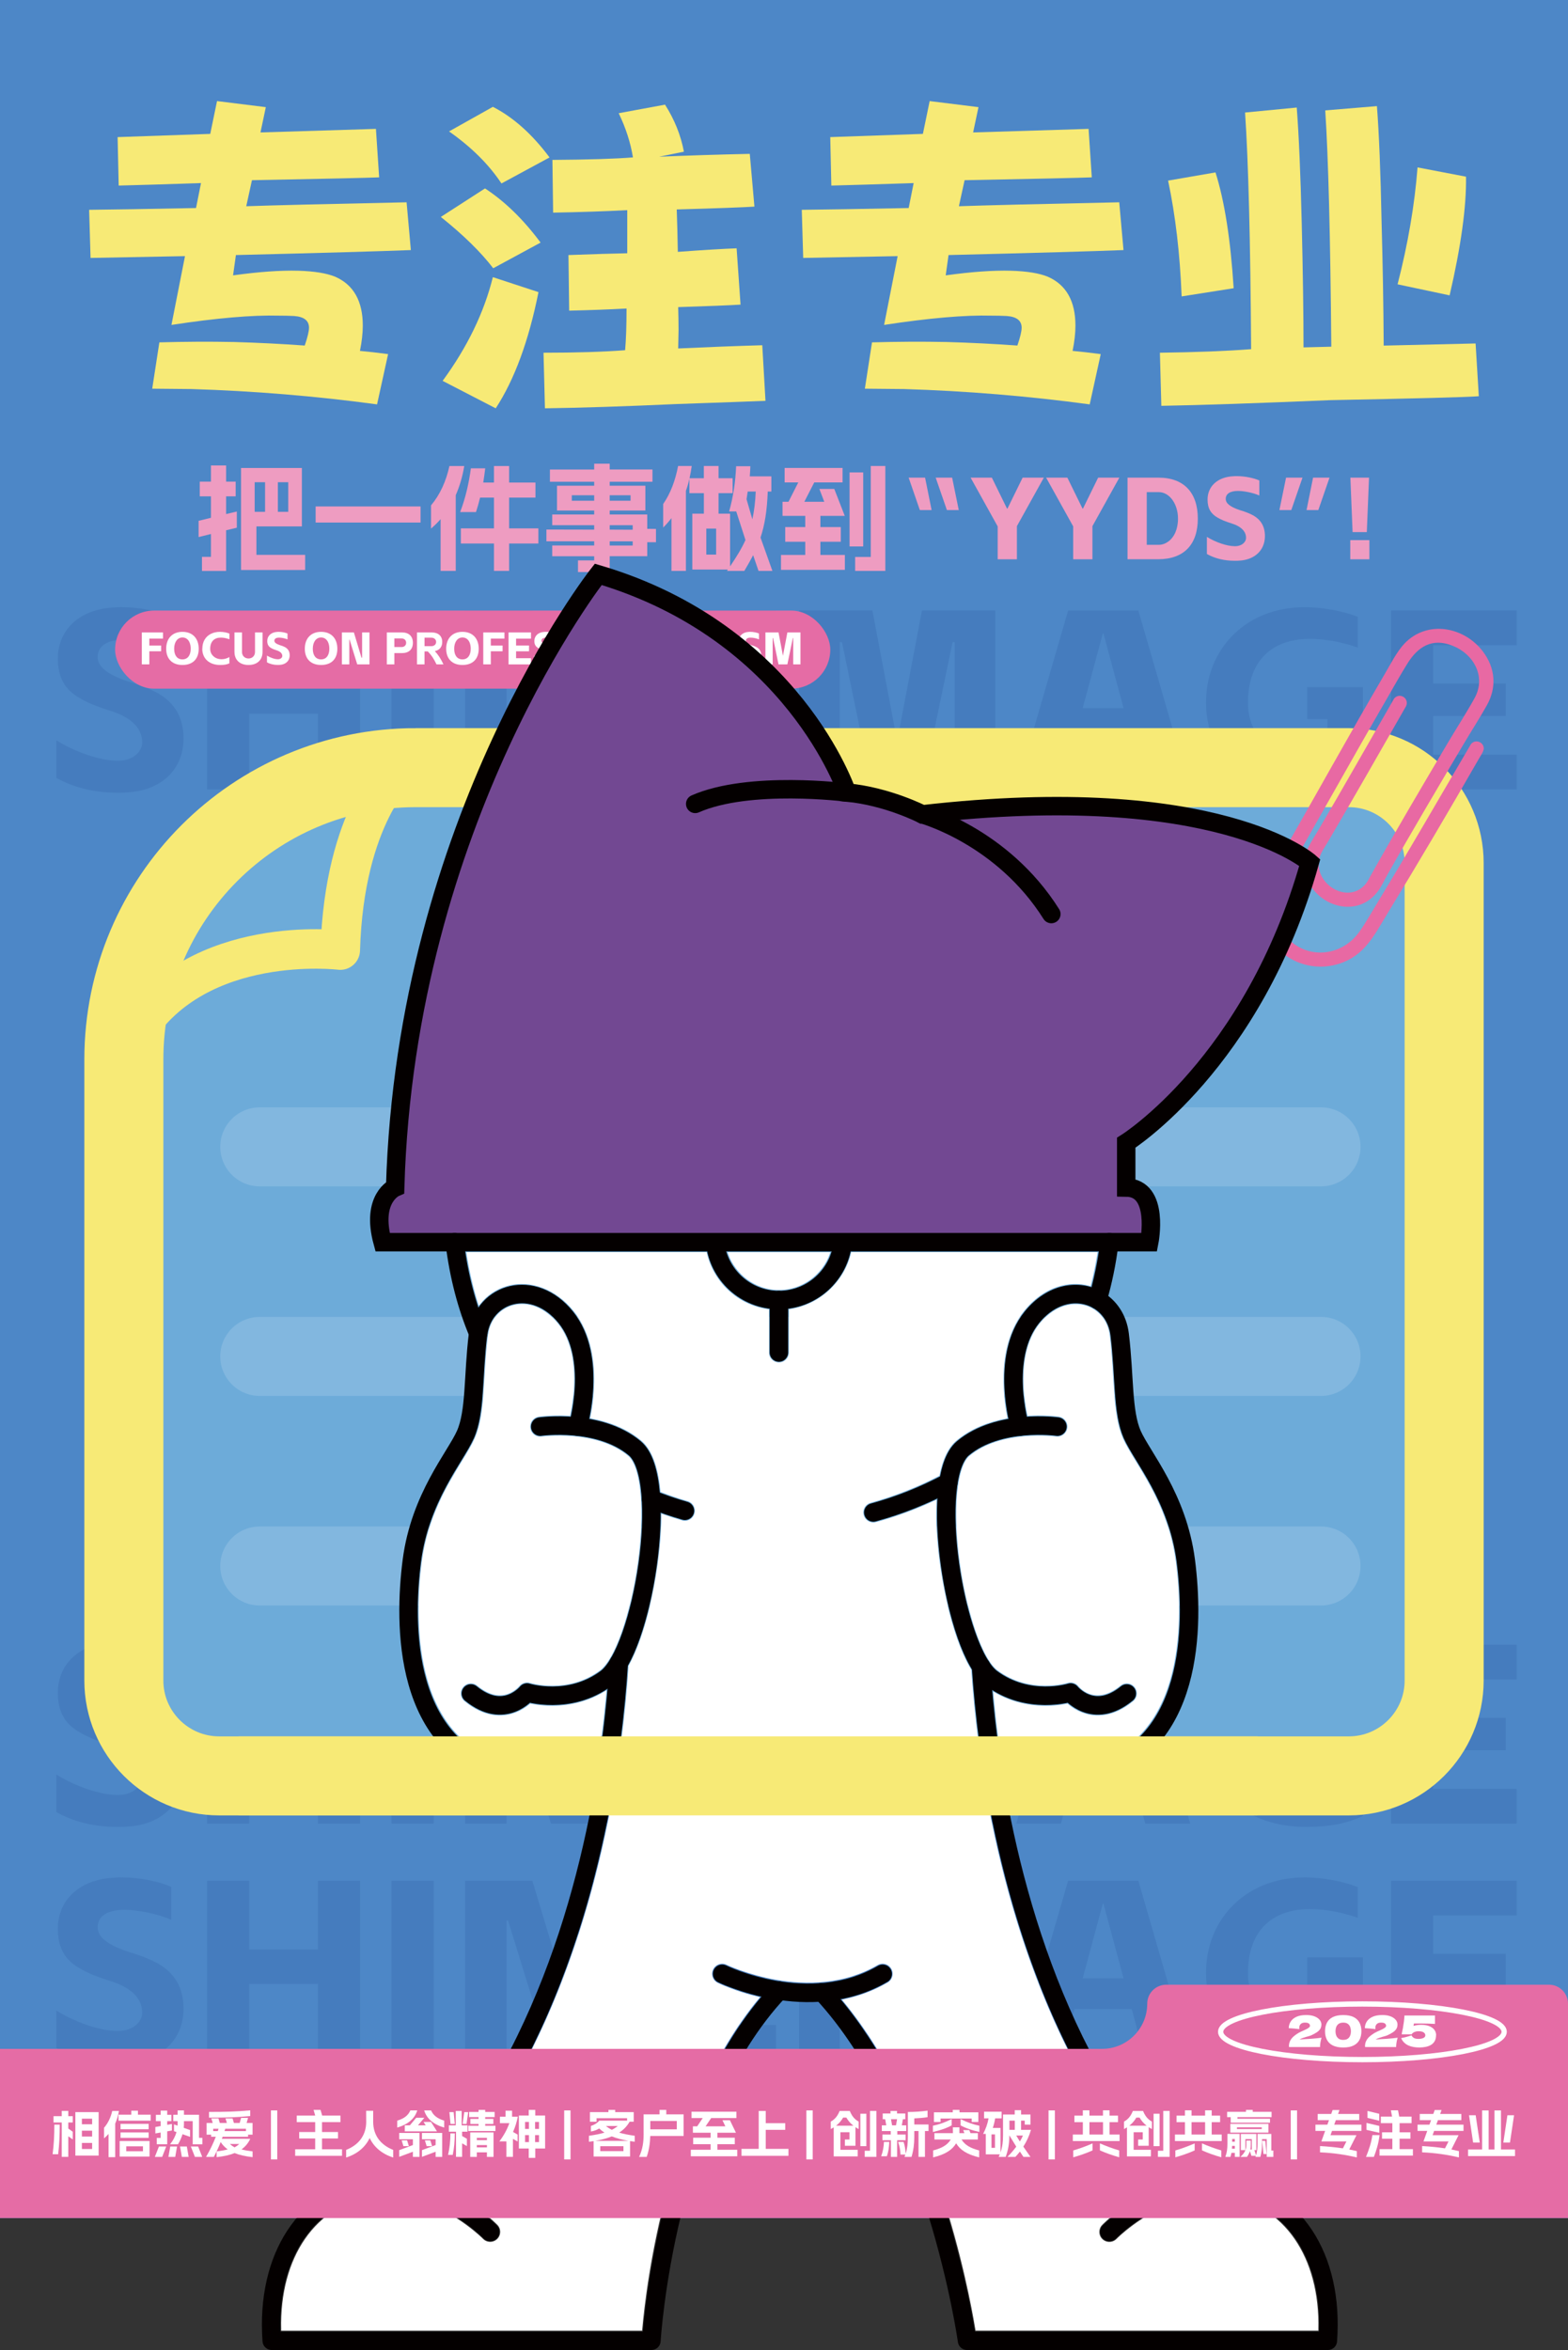 <?xml version="1.0" encoding="UTF-8"?>
<svg id="_图层_2" data-name="图层 2" xmlns="http://www.w3.org/2000/svg" viewBox="0 0 595.28 891.97">
  <rect x="0" y="0" width="595.28" height="891.97" fill="#333333" stroke="none"/>
  <defs>
    <style>
      .cls-1 {
        fill: #e56ca5;
      }

      .cls-1, .cls-2, .cls-3, .cls-4, .cls-5, .cls-6, .cls-7 {
        stroke-width: 0px;
      }

      .cls-8 {
        stroke-width: 2px;
      }

      .cls-8, .cls-9, .cls-10, .cls-11, .cls-12, .cls-13 {
        fill: none;
      }

      .cls-8, .cls-9, .cls-10, .cls-14, .cls-15, .cls-16 {
        stroke-miterlimit: 10;
      }

      .cls-8, .cls-15 {
        stroke: #fff;
      }

      .cls-9, .cls-11, .cls-16 {
        stroke-width: 30px;
      }

      .cls-9, .cls-12, .cls-16 {
        stroke: #f7ea76;
      }

      .cls-10, .cls-13 {
        stroke: #040000;
        stroke-width: 7px;
      }

      .cls-2 {
        fill: #e869a3;
      }

      .cls-11 {
        opacity: .27;
        stroke: #bbd8f1;
      }

      .cls-11, .cls-12, .cls-13 {
        stroke-linecap: round;
        stroke-linejoin: round;
      }

      .cls-14 {
        fill: #724892;
        stroke: #724892;
        stroke-width: 3px;
      }

      .cls-3 {
        fill: #f7ea76;
      }

      .cls-4 {
        fill: #4d87c7;
      }

      .cls-17 {
        opacity: .28;
      }

      .cls-5 {
        fill: #ee9cc1;
      }

      .cls-12 {
        stroke-width: 15px;
      }

      .cls-6 {
        fill: #2f62a6;
      }

      .cls-7, .cls-15 {
        fill: #fff;
      }

      .cls-16 {
        fill: #6dabd9;
      }
    </style>
  </defs>
  <g id="_图层_1-2" data-name="图层 1">
    <rect class="cls-4" width="595.28" height="841.89"/>
    <g class="cls-17">
      <path class="cls-6" d="M44.66,783.01c-8.73,0-16.49-1.84-23.28-5.63v-14.26c7.08,4.37,16.39,7.76,23.38,7.76,5.72,0,9.21-3.4,9.21-6.98,0-5.04-3.69-9.41-12.22-12.03-4.95-1.55-8.73-3.1-11.45-4.75-5.53-3.1-8.34-7.66-8.34-15.04,0-10.77,8.05-18.82,21.63-19.4.58-.1,1.46-.1,2.72-.1,6.69,0,14.07,1.55,18.72,3.59v12.51c-5.04-2.23-12.61-3.78-17.75-3.78-6.6,0-10.19,2.42-10.19,6.6,0,3.78,3.69,6.6,11.54,9.31,4.75,1.36,8.54,2.91,11.54,4.56,5.92,3.49,9.51,8.83,9.51,17.07,0,11.64-8.34,19.88-21.73,20.47-.68.1-1.84.1-3.3.1Z"/>
      <path class="cls-6" d="M136.71,713.85v67.9h-16v-28.71h-26.09v28.71h-16v-67.9h16v26.09h26.09v-26.09h16Z"/>
      <path class="cls-6" d="M148.64,713.85h16.01v67.9h-16.01v-67.9Z"/>
      <path class="cls-6" d="M192.88,728.98h-.58v52.77h-15.71v-67.9h25.51l16.2,53.64h1.26v-53.64h15.71v67.9h-26.09l-16.3-52.77Z"/>
      <path class="cls-6" d="M246.9,713.85h47.72v13.19h-31.72v14.55h27.55v12.32h-27.55v14.65h31.72v13.19h-47.72v-67.9Z"/>
      <path class="cls-6" d="M319.65,725.88h-.87v55.87h-15.42v-67.9h27.84l9.21,48.6.19.97.19-.97,9.22-48.6h27.84v67.9h-15.42v-55.87h-.78l-11.64,55.87h-18.82l-11.54-55.87Z"/>
      <path class="cls-6" d="M429.65,762.54h-21.73l-5.14,19.21h-16.97l19.69-67.9h26.67l19.69,67.9h-17.07l-5.14-19.21ZM426.55,750.9l-7.66-28.42h-.19l-7.66,28.42h15.52Z"/>
      <path class="cls-6" d="M517.43,778.84c-5.92,2.81-12.51,4.17-21.54,4.17-22.99,0-38.02-13.78-38.02-34.14,0-6.98,1.65-13.19,4.85-18.72,6.4-10.87,18.04-17.56,32.69-17.56,7.08,0,15.04,1.65,20.08,3.69v11.64c-6.5-2.23-12.61-3.3-18.24-3.3-13.97,0-23.47,7.95-23.47,24.25,0,4.37,1.07,8.24,3.2,11.64,4.17,6.79,11.64,9.8,19.79,9.8,2.72,0,5.14-.1,7.18-.29v-14.94h-7.66v-12.13h21.15v35.89Z"/>
      <path class="cls-6" d="M528.1,713.85h47.72v13.19h-31.72v14.55h27.55v12.32h-27.55v14.65h31.72v13.19h-47.72v-67.9Z"/>
    </g>
    <g class="cls-17">
      <path class="cls-6" d="M44.66,693.43c-8.73,0-16.49-1.84-23.28-5.63v-14.26c7.08,4.37,16.39,7.76,23.38,7.76,5.72,0,9.21-3.39,9.21-6.98,0-5.04-3.69-9.41-12.22-12.03-4.95-1.55-8.73-3.1-11.45-4.75-5.53-3.1-8.34-7.66-8.34-15.04,0-10.77,8.05-18.82,21.63-19.4.58-.1,1.46-.1,2.72-.1,6.69,0,14.07,1.55,18.72,3.59v12.51c-5.04-2.23-12.61-3.78-17.75-3.78-6.6,0-10.19,2.43-10.19,6.6,0,3.78,3.69,6.6,11.54,9.31,4.75,1.36,8.54,2.91,11.54,4.56,5.92,3.49,9.51,8.83,9.51,17.07,0,11.64-8.34,19.89-21.73,20.47-.68.1-1.84.1-3.3.1Z"/>
      <path class="cls-6" d="M136.71,624.27v67.9h-16v-28.71h-26.09v28.71h-16v-67.9h16v26.09h26.09v-26.09h16Z"/>
      <path class="cls-6" d="M148.64,624.27h16.01v67.9h-16.01v-67.9Z"/>
      <path class="cls-6" d="M192.88,639.4h-.58v52.77h-15.71v-67.9h25.51l16.2,53.64h1.26v-53.64h15.71v67.9h-26.09l-16.3-52.77Z"/>
      <path class="cls-6" d="M246.9,624.27h47.72v13.19h-31.72v14.55h27.55v12.32h-27.55v14.65h31.72v13.19h-47.72v-67.9Z"/>
      <path class="cls-6" d="M319.65,636.3h-.87v55.87h-15.42v-67.9h27.84l9.21,48.6.19.97.19-.97,9.22-48.6h27.84v67.9h-15.42v-55.87h-.78l-11.64,55.87h-18.82l-11.54-55.87Z"/>
      <path class="cls-6" d="M429.65,672.97h-21.73l-5.14,19.21h-16.97l19.69-67.9h26.67l19.69,67.9h-17.07l-5.14-19.21ZM426.55,661.33l-7.66-28.42h-.19l-7.66,28.42h15.52Z"/>
      <path class="cls-6" d="M517.43,689.26c-5.92,2.81-12.51,4.17-21.54,4.17-22.99,0-38.02-13.77-38.02-34.14,0-6.98,1.65-13.19,4.85-18.72,6.4-10.86,18.04-17.56,32.69-17.56,7.08,0,15.04,1.65,20.08,3.69v11.64c-6.5-2.23-12.61-3.3-18.24-3.3-13.97,0-23.47,7.95-23.47,24.25,0,4.36,1.07,8.24,3.2,11.64,4.17,6.79,11.64,9.8,19.79,9.8,2.72,0,5.14-.1,7.18-.29v-14.94h-7.66v-12.13h21.15v35.89Z"/>
      <path class="cls-6" d="M528.1,624.27h47.72v13.19h-31.72v14.55h27.55v12.32h-27.55v14.65h31.72v13.19h-47.72v-67.9Z"/>
    </g>
    <g class="cls-17">
      <path class="cls-6" d="M44.66,300.88c-8.73,0-16.49-1.84-23.28-5.63v-14.26c7.08,4.37,16.39,7.76,23.38,7.76,5.72,0,9.21-3.4,9.21-6.98,0-5.04-3.69-9.41-12.22-12.03-4.95-1.55-8.73-3.1-11.45-4.75-5.53-3.1-8.34-7.66-8.34-15.04,0-10.77,8.05-18.82,21.63-19.4.58-.1,1.46-.1,2.72-.1,6.69,0,14.07,1.55,18.72,3.59v12.51c-5.04-2.23-12.61-3.78-17.75-3.78-6.6,0-10.19,2.42-10.19,6.6,0,3.78,3.69,6.6,11.54,9.31,4.75,1.36,8.54,2.91,11.54,4.56,5.92,3.49,9.51,8.83,9.51,17.07,0,11.64-8.34,19.88-21.73,20.47-.68.1-1.84.1-3.3.1Z"/>
      <path class="cls-6" d="M136.71,231.72v67.9h-16v-28.71h-26.09v28.71h-16v-67.9h16v26.09h26.09v-26.09h16Z"/>
      <path class="cls-6" d="M148.64,231.72h16.01v67.9h-16.01v-67.9Z"/>
      <path class="cls-6" d="M192.88,246.85h-.58v52.77h-15.71v-67.9h25.51l16.2,53.64h1.26v-53.64h15.71v67.9h-26.09l-16.3-52.77Z"/>
      <path class="cls-6" d="M246.9,231.72h47.72v13.19h-31.72v14.55h27.55v12.32h-27.55v14.65h31.72v13.19h-47.72v-67.9Z"/>
      <path class="cls-6" d="M319.65,243.75h-.87v55.87h-15.42v-67.9h27.84l9.21,48.6.19.97.19-.97,9.22-48.6h27.84v67.9h-15.42v-55.87h-.78l-11.64,55.87h-18.82l-11.54-55.87Z"/>
      <path class="cls-6" d="M429.65,280.42h-21.73l-5.14,19.21h-16.97l19.69-67.9h26.67l19.69,67.9h-17.07l-5.14-19.21ZM426.55,268.78l-7.66-28.42h-.19l-7.66,28.42h15.52Z"/>
      <path class="cls-6" d="M517.43,296.71c-5.92,2.81-12.51,4.17-21.54,4.17-22.99,0-38.02-13.78-38.02-34.14,0-6.98,1.65-13.19,4.85-18.72,6.4-10.87,18.04-17.56,32.69-17.56,7.08,0,15.04,1.65,20.08,3.69v11.64c-6.5-2.23-12.61-3.3-18.24-3.3-13.97,0-23.47,7.95-23.47,24.25,0,4.37,1.07,8.24,3.2,11.64,4.17,6.79,11.64,9.8,19.79,9.8,2.72,0,5.14-.1,7.18-.29v-14.94h-7.66v-12.13h21.15v35.89Z"/>
      <path class="cls-6" d="M528.1,231.72h47.72v13.19h-31.72v14.55h27.55v12.32h-27.55v14.65h31.72v13.19h-47.72v-67.9Z"/>
    </g>
    <g>
      <rect class="cls-1" x="43.7" y="231.75" width="271.51" height="29.64" rx="14.82" ry="14.82"/>
      <g>
        <path class="cls-7" d="M53.84,240.05h8.04v2.34h-5.18v2.63h4.47v2.18h-4.47v4.97h-2.86v-12.12Z"/>
        <path class="cls-7" d="M63.09,246.25c0-3.9,2.3-6.43,6.18-6.43s6.17,2.53,6.17,6.43-2.29,6.15-6.17,6.15-6.18-2.32-6.18-6.15ZM69.27,250.28c1.96,0,3.13-1.54,3.13-4.04,0-.81-.12-1.56-.36-2.2-.48-1.3-1.47-2.08-2.77-2.08-1.91,0-3.15,1.75-3.15,4.28s1.16,4.04,3.15,4.04Z"/>
        <path class="cls-7" d="M76.82,246.26c0-1.33.28-2.49.85-3.46,1.13-1.92,3.24-2.98,5.85-2.98,1.3,0,2.74.28,3.58.68v2.15c-1.16-.43-2.25-.64-3.26-.64-2.41,0-4.04,1.4-4.04,4.26,0,.76.19,1.44.55,2.01.74,1.18,2.01,1.84,3.39,1.92l.38.02c1.06,0,2.15-.33,2.96-.83v2.39c-.99.47-2.06.62-3.5.62-4.1,0-6.79-2.41-6.79-6.13Z"/>
        <path class="cls-7" d="M89.01,247.46v-7.41h2.86v7.41c0,1.51,1.11,2.48,2.48,2.48s2.46-.97,2.46-2.48v-7.41h2.86v7.41c0,3.07-2.08,4.94-5.32,4.94s-5.33-1.87-5.33-4.94Z"/>
        <path class="cls-7" d="M105.51,252.39c-1.56,0-2.94-.33-4.16-1v-2.55c1.26.78,2.93,1.39,4.17,1.39,1.02,0,1.65-.61,1.65-1.25,0-.9-.66-1.68-2.18-2.15-.88-.28-1.56-.55-2.04-.85-.99-.55-1.49-1.37-1.49-2.68,0-1.92,1.44-3.36,3.86-3.46.1-.02.26-.02.49-.02,1.2,0,2.51.28,3.34.64v2.23c-.9-.4-2.25-.67-3.17-.67-1.18,0-1.82.43-1.82,1.18,0,.67.66,1.18,2.06,1.66.85.24,1.52.52,2.06.81,1.06.62,1.7,1.58,1.7,3.05,0,2.08-1.49,3.55-3.88,3.65-.12.02-.33.02-.59.02Z"/>
        <path class="cls-7" d="M115.72,246.25c0-3.9,2.3-6.43,6.18-6.43s6.17,2.53,6.17,6.43-2.29,6.15-6.17,6.15-6.18-2.32-6.18-6.15ZM121.9,250.28c1.96,0,3.13-1.54,3.13-4.04,0-.81-.12-1.56-.36-2.2-.49-1.3-1.47-2.08-2.77-2.08-1.9,0-3.15,1.75-3.15,4.28s1.16,4.04,3.15,4.04Z"/>
        <path class="cls-7" d="M132.71,242.75h-.1v9.42h-2.81v-12.12h4.55l2.89,9.58h.23v-9.58h2.81v12.12h-4.66l-2.91-9.42Z"/>
        <path class="cls-7" d="M152.65,240.05c2.55,0,4.1,1.42,4.1,3.93s-1.56,3.91-4.1,3.91h-2.94v4.28h-2.86v-12.12h5.8ZM152.39,245.6c1.16,0,1.8-.71,1.8-1.63s-.64-1.65-1.8-1.65h-2.68v3.27h2.68Z"/>
        <path class="cls-7" d="M163.92,240.05c2.44,0,3.97,1.32,3.97,3.6,0,1.89-1.02,3.13-2.81,3.48,1.33,1.47,2.32,2.98,3.27,5.04h-2.63c-1.09-2.2-1.84-3.41-3.31-4.92h-1.25v4.92h-2.86v-12.12h5.61ZM163.72,245.26c1.18,0,1.85-.71,1.85-1.61s-.69-1.61-1.85-1.61h-2.55v3.22h2.55Z"/>
        <path class="cls-7" d="M169.39,246.25c0-3.9,2.3-6.43,6.18-6.43s6.17,2.53,6.17,6.43-2.29,6.15-6.17,6.15-6.18-2.32-6.18-6.15ZM175.58,250.28c1.96,0,3.13-1.54,3.13-4.04,0-.81-.12-1.56-.36-2.2-.48-1.3-1.47-2.08-2.77-2.08-1.91,0-3.15,1.75-3.15,4.28s1.16,4.04,3.15,4.04Z"/>
        <path class="cls-7" d="M183.47,240.05h8.04v2.34h-5.18v2.63h4.47v2.18h-4.47v4.97h-2.86v-12.12Z"/>
        <path class="cls-7" d="M193.06,240.05h8.52v2.36h-5.66v2.6h4.92v2.2h-4.92v2.62h5.66v2.36h-8.52v-12.12Z"/>
        <path class="cls-7" d="M206.91,252.39c-1.56,0-2.94-.33-4.16-1v-2.55c1.26.78,2.93,1.39,4.17,1.39,1.02,0,1.65-.61,1.65-1.25,0-.9-.66-1.68-2.18-2.15-.88-.28-1.56-.55-2.04-.85-.99-.55-1.49-1.37-1.49-2.68,0-1.92,1.44-3.36,3.86-3.46.1-.02.26-.02.49-.02,1.2,0,2.51.28,3.34.64v2.23c-.9-.4-2.25-.67-3.17-.67-1.18,0-1.82.43-1.82,1.18,0,.67.66,1.18,2.06,1.66.85.24,1.52.52,2.06.81,1.06.62,1.7,1.58,1.7,3.05,0,2.08-1.49,3.55-3.88,3.65-.12.02-.33.02-.59.02Z"/>
        <path class="cls-7" d="M216.75,252.39c-1.56,0-2.94-.33-4.16-1v-2.55c1.26.78,2.93,1.39,4.17,1.39,1.02,0,1.65-.61,1.65-1.25,0-.9-.66-1.68-2.18-2.15-.88-.28-1.56-.55-2.04-.85-.99-.55-1.49-1.37-1.49-2.68,0-1.92,1.44-3.36,3.86-3.46.1-.02.26-.02.49-.02,1.2,0,2.51.28,3.34.64v2.23c-.9-.4-2.25-.67-3.17-.67-1.18,0-1.82.43-1.82,1.18,0,.67.66,1.18,2.06,1.66.85.24,1.52.52,2.06.81,1.06.62,1.7,1.58,1.7,3.05,0,2.08-1.49,3.55-3.88,3.65-.12.02-.33.02-.59.02Z"/>
        <path class="cls-7" d="M222.86,240.05h2.86v12.12h-2.86v-12.12Z"/>
        <path class="cls-7" d="M227.5,246.25c0-3.9,2.3-6.43,6.18-6.43s6.17,2.53,6.17,6.43-2.29,6.15-6.17,6.15-6.18-2.32-6.18-6.15ZM233.68,250.28c1.96,0,3.13-1.54,3.13-4.04,0-.81-.12-1.56-.36-2.2-.48-1.3-1.47-2.08-2.77-2.08-1.91,0-3.15,1.75-3.15,4.28s1.16,4.04,3.15,4.04Z"/>
        <path class="cls-7" d="M244.48,242.75h-.1v9.42h-2.81v-12.12h4.55l2.89,9.58h.22v-9.58h2.81v12.12h-4.66l-2.91-9.42Z"/>
        <path class="cls-7" d="M261.3,248.74h-3.88l-.92,3.43h-3.03l3.52-12.12h4.76l3.52,12.12h-3.05l-.92-3.43ZM260.74,246.66l-1.37-5.07h-.03l-1.37,5.07h2.77Z"/>
        <path class="cls-7" d="M269.54,240.05v9.79h4.9v2.34h-7.76v-12.12h2.86Z"/>
        <path class="cls-7" d="M275.77,240.05h2.86v12.12h-2.86v-12.12Z"/>
        <path class="cls-7" d="M284.53,252.39c-1.56,0-2.94-.33-4.16-1v-2.55c1.26.78,2.93,1.39,4.17,1.39,1.02,0,1.64-.61,1.64-1.25,0-.9-.66-1.68-2.18-2.15-.88-.28-1.56-.55-2.04-.85-.99-.55-1.49-1.37-1.49-2.68,0-1.92,1.44-3.36,3.86-3.46.1-.02.26-.02.48-.02,1.2,0,2.51.28,3.34.64v2.23c-.9-.4-2.25-.67-3.17-.67-1.18,0-1.82.43-1.82,1.18,0,.67.66,1.18,2.06,1.66.85.24,1.52.52,2.06.81,1.06.62,1.7,1.58,1.7,3.05,0,2.08-1.49,3.55-3.88,3.65-.12.02-.33.02-.59.02Z"/>
        <path class="cls-7" d="M293.5,242.19h-.16v9.98h-2.75v-12.12h4.97l1.65,8.68.03.17.04-.17,1.64-8.68h4.97v12.12h-2.75v-9.98h-.14l-2.08,9.98h-3.36l-2.06-9.98Z"/>
      </g>
    </g>
    <g>
      <g>
        <path class="cls-3" d="M143.15,153.49c-23.36-3.16-46.85-5.1-70.48-5.82l-14.88-.14,2.71-17.58c9.56-.27,18.98-.32,28.27-.14,9.29.27,18.26.72,26.92,1.35,1.08-3.16,1.62-5.41,1.62-6.76,0-2.71-1.89-4.19-5.68-4.46-1.8-.09-3.74-.13-5.82-.13-10.01-.27-23.58.9-40.72,3.52l5.14-26.11-35.85.68-.54-18.26c8.66-.09,22.18-.31,40.58-.68l1.89-9.47c-13.44.45-23.86.77-31.25.95l-.41-18.4,35.17-1.22,2.57-12.45,18.53,2.3-2.03,9.6,43.83-1.35,1.22,18.4c-4.33.18-20.43.54-48.29,1.08l-2.16,9.88c10.37-.36,30.66-.86,60.87-1.49l1.62,18.13c-11.27.45-33.41,1.08-66.42,1.89l-1.08,7.71c9.74-1.35,17.99-1.94,24.76-1.76,6.13.18,10.82.95,14.07,2.3,6.94,3.07,10.42,9.25,10.42,18.53,0,2.89-.36,6.09-1.08,9.6,3.06.27,6.63.68,10.69,1.22l-4.19,19.07Z"/>
        <path class="cls-3" d="M187.25,101.82c-4.69-6.13-11.32-12.62-19.89-19.48l16.77-10.82c7.58,4.96,14.61,11.82,21.1,20.56l-17.99,9.74ZM188.2,154.98l-20.16-10.42c9.38-12.8,15.74-25.93,19.07-39.36l17.32,5.68c-3.7,18.49-9.11,33.19-16.23,44.1ZM190.37,69.63c-4.78-7.21-11.41-13.8-19.89-19.75l16.64-9.33c7.75,3.97,14.92,10.37,21.51,19.21l-18.26,9.88ZM250.29,59.48c10.55-.45,22-.81,34.36-1.08l1.76,20.02c-3.88.27-13.71.63-29.49,1.08.18,4.87.31,10.24.41,16.1,9.83-.72,17.27-1.17,22.32-1.35l1.49,21.37c-4.33.27-12.22.59-23.67.95.09,3.43.14,6.31.14,8.66l-.14,7.03c11.63-.54,22.27-.95,31.92-1.22l1.22,21.1c-4.15.18-15.38.59-33.68,1.22-19.93.9-36.62,1.44-50.05,1.62l-.54-21.1c12.26,0,22.59-.32,30.98-.95.36-4.06.54-9.33.54-15.83-6.58.36-13.84.63-21.78.81l-.27-21.1c9.56-.36,17-.58,22.32-.68v-16.37c-8.48.45-17.86.77-28.14.95l-.27-20.02c13.71-.09,23.9-.41,30.57-.95-.9-5.59-2.71-11.18-5.41-16.77l17.59-3.25c3.61,5.68,6,11.63,7.17,17.86l-9.33,1.89Z"/>
        <path class="cls-3" d="M413.7,153.49c-23.36-3.16-46.85-5.1-70.48-5.82l-14.88-.14,2.71-17.58c9.56-.27,18.98-.32,28.27-.14,9.29.27,18.26.72,26.92,1.35,1.08-3.16,1.62-5.41,1.62-6.76,0-2.71-1.89-4.19-5.68-4.46-1.8-.09-3.74-.13-5.82-.13-10.01-.27-23.58.9-40.72,3.52l5.14-26.11-35.85.68-.54-18.26c8.66-.09,22.18-.31,40.58-.68l1.89-9.47c-13.44.45-23.86.77-31.25.95l-.41-18.4,35.17-1.22,2.57-12.45,18.53,2.3-2.03,9.6,43.83-1.35,1.22,18.4c-4.33.18-20.43.54-48.29,1.08l-2.16,9.88c10.37-.36,30.66-.86,60.87-1.49l1.62,18.13c-11.27.45-33.41,1.08-66.42,1.89l-1.08,7.71c9.74-1.35,17.99-1.94,24.76-1.76,6.13.18,10.82.95,14.07,2.3,6.94,3.07,10.42,9.25,10.42,18.53,0,2.89-.36,6.09-1.08,9.6,3.06.27,6.63.68,10.69,1.22l-4.19,19.07Z"/>
        <path class="cls-3" d="M525.3,131.18c16.05-.36,27.68-.63,34.9-.81l1.22,20.02c-4.6.36-23.4.86-56.41,1.49-27.6,1.17-48.97,1.89-64.12,2.16l-.54-20.16c13.8-.18,25.34-.63,34.63-1.35-.27-41.21-1.04-71.15-2.3-89.82l19.62-1.89c.81,10.55,1.44,25.16,1.89,43.83.45,18.67.68,34.41.68,47.21,3.61-.09,7.12-.18,10.55-.27-.36-41.93-1.13-71.83-2.3-89.69l19.62-1.62c.81,10.55,1.4,25.12,1.76,43.69.45,16.14.72,31.88.81,47.21ZM448.6,112.51c-.63-16.14-2.35-30.8-5.14-43.96l17.99-3.11c3.43,10.82,5.73,25.48,6.9,43.96l-19.75,3.11ZM530.58,107.91c3.97-15.42,6.49-30.21,7.58-44.37l18.4,3.52c.18,11.36-1.89,26.38-6.22,45.05l-19.75-4.19Z"/>
      </g>
      <g>
        <path class="cls-5" d="M75.4,197.68l4.69-1.15v-8.14h-4.25v-5.58h4.25v-6.15h5.75v6.15h3.63v5.58h-3.63v6.73l4.07-.97v6.15l-4.07.97v15.44h-9.16v-5.35h3.41v-8.67l-4.69,1.15v-6.15ZM114.61,199.8h-17.26v10.8h18.5v5.75h-24.34v-38.72h23.1v22.17ZM100.63,194.27v-11.24h-3.94v11.24h3.94ZM109.43,194.27v-11.24h-3.94v11.24h3.94Z"/>
        <path class="cls-5" d="M119.83,192.23h39.83v6.11h-39.83v-6.11Z"/>
        <path class="cls-5" d="M170.63,176.88h5.62c-.66,4.03-1.77,7.74-3.23,11.06v28.76h-5.75v-19.65c-1.11,1.28-2.34,2.48-3.63,3.58v-8.81c3.45-4.12,5.71-9.16,6.99-14.96ZM178.77,177.76h5.44c-.22,1.77-.44,3.58-.75,5.4h4.07v-6.28h5.75v6.28h10v5.71h-10v11.68h11.11v5.75h-11.11v10.4h-5.75v-10.4h-12.57v-5.75h12.57v-11.68h-5.27c-.44,1.86-.97,3.67-1.55,5.49h-6.02c2.08-5.4,3.36-11.2,4.07-16.59Z"/>
        <path class="cls-5" d="M225.58,178.21v-2.21h5.89v2.21h16.24v4.65h-16.24v1.5h13.54v9.42h-13.54v1.5h14.25v5.44l3.32.04v5.04h-3.32v5.31h-14.25v6.02h-12.04v-4.42h6.15v-1.59h-15.93v-4.07h15.93v-1.59h-18.14v-4.47l18.14.04v-1.68h-15.93v-4.07h15.93v-1.5h-14.12v-9.42h14.12v-1.5h-16.81v-4.65h16.81ZM225.58,190.06v-2.08h-8.5v2.08h8.5ZM239.39,190.06v-2.08h-7.92v2.08h7.92ZM240.19,201.08v-1.73h-8.72v1.68l8.72.04ZM240.19,207.06v-1.59h-8.72v1.59h8.72Z"/>
        <path class="cls-5" d="M267.22,194.98v-7.79h-5.49v-5.49c-.35,1.59-.8,3.14-1.33,4.6v30.4h-5.49v-20.04c-.97,1.28-2.04,2.48-3.14,3.58v-8.94c2.74-3.94,4.6-8.85,5.66-14.43h5.18c-.22,1.59-.49,3.14-.84,4.65h5.44v-4.65h5.58v4.65h5.35v5.66h-5.35v7.79h4.38v20c2.39-3.54,4.34-6.68,5.84-10l-3.5-10.84h-2.7c1.59-5.62,2.39-11.28,2.66-17.17h5.4c-.04,1.28-.13,2.57-.22,3.85h8.19v5.75h-1.37c-.27,7.35-1.15,12.7-2.74,17.48l4.51,12.66h-5.27l-2.04-5.97c-1.02,1.95-2.12,3.89-3.36,5.97h-6.59c.13-.18.27-.35.35-.53h-13.5v-21.2h4.38ZM271.87,210.51v-9.87h-3.72v9.87h3.72ZM285.63,197.1c.66-3.05,1.11-6.46,1.28-10.53h-3.05c-.13.97-.27,1.95-.44,2.92l2.21,7.61Z"/>
        <path class="cls-5" d="M296.51,210.64h9.2v-5h-7.61v-5.58h7.61v-4.25h-8.63v-5.35h2.26l3.72-7.35h-5.18v-5.49h21.99v5.49h-10.75l-3.76,7.35h7.57l-1.86-4.87h5.66l3.98,10.22h-9.25v4.25h7.74v5.58h-7.74v5h9.29v5.66h-24.25v-5.66ZM322.53,179.31h5.18v28.1h-5.18v-28.1ZM324.65,211.39h5.93v-34.52h5.53v39.83h-11.46v-5.31Z"/>
        <path class="cls-5" d="M351.2,181.3l2.48,12.3h-4.47l-4.25-12.3h6.24ZM361.47,181.3l2.52,12.3h-4.51l-4.25-12.3h6.24Z"/>
        <path class="cls-5" d="M368.5,181.3h8.05l5.75,11.73h.18l5.75-11.73h8.05l-10.22,18.41v12.57h-7.3v-12.48l-10.27-18.5Z"/>
        <path class="cls-5" d="M397.17,181.3h8.05l5.75,11.73h.18l5.75-11.73h8.05l-10.22,18.41v12.57h-7.3v-12.48l-10.27-18.5Z"/>
        <path class="cls-5" d="M428.06,181.3h11.77c9.74,0,14.91,5.8,14.91,15.53s-5.13,15.44-15.09,15.44h-11.59v-30.98ZM439.92,206.79c1.24,0,2.43-.4,3.54-1.19,2.26-1.59,3.76-4.69,3.76-8.72,0-5.66-3.27-10.09-7.3-10.09h-4.56v20h4.56Z"/>
        <path class="cls-5" d="M468.81,212.85c-3.98,0-7.52-.84-10.62-2.57v-6.5c3.23,1.99,7.48,3.54,10.66,3.54,2.61,0,4.2-1.55,4.2-3.19,0-2.3-1.68-4.29-5.58-5.49-2.26-.71-3.98-1.42-5.22-2.17-2.52-1.42-3.81-3.5-3.81-6.86,0-4.91,3.67-8.58,9.87-8.85.27-.04.66-.04,1.24-.04,3.05,0,6.42.71,8.54,1.64v5.71c-2.3-1.02-5.75-1.73-8.1-1.73-3.01,0-4.65,1.11-4.65,3.01,0,1.73,1.68,3.01,5.27,4.25,2.17.62,3.89,1.33,5.27,2.08,2.7,1.59,4.34,4.03,4.34,7.79,0,5.31-3.81,9.07-9.91,9.34-.31.04-.84.04-1.5.04Z"/>
        <path class="cls-5" d="M488.24,181.3h6.24l-4.25,12.3h-4.51l2.52-12.3ZM500.49,193.6h-4.47l2.48-12.3h6.24l-4.25,12.3Z"/>
        <path class="cls-5" d="M512.62,205.02h7.26v7.26h-7.26v-7.26ZM518.9,201.97h-5.4l-.84-20.67h7.08l-.84,20.67Z"/>
      </g>
    </g>
    <g>
      <path class="cls-16" d="M157.78,291.37h354.28c19.98,0,36.2,16.22,36.2,36.2v310.29c0,19.98-16.22,36.2-36.2,36.2H83.22c-19.98,0-36.2-16.22-36.2-36.2v-235.73c0-61.13,49.63-110.76,110.76-110.76Z"/>
      <path class="cls-12" d="M151.66,291.37s-20.98,18.14-22.48,69.25c0,0-53.96-6.6-77.94,31.33"/>
    </g>
    <path class="cls-2" d="M533.26,244.2c8.65-8.97,22.59-6.33,29.71,3.08,4.72,6.24,5.35,13.56,1.51,20.42-2.77,4.95-5.94,9.84-8.84,14.74-9.75,16.45-19.52,32.92-28.92,49.57-1.21,2.14-2.32,4.68-3.83,6.59-9.49,12.05-28.48,2.93-27.64-11.53.27-4.63,2.92-8.02,5.16-11.84,9.76-16.63,19.26-33.42,28.88-50.13,2.14-2.41,5.83-.04,4.53,2.9-9.9,17.28-19.74,34.6-29.83,51.77-1.21,2.06-2.65,3.91-3.16,6.3-1.97,9.29,10.43,17.17,17.22,9.91,1.14-1.22,1.67-2.48,2.46-3.89,9.51-16.96,19.42-33.7,29.32-50.43,3.27-5.52,6.91-11.1,9.99-16.69,4.48-8.14-.33-16.72-8.39-19.89-7.78-3.06-13.13.36-17.15,6.83-2.64,4.25-5.13,8.72-7.64,13.06-13.94,24.12-27.44,48.49-41.36,72.61-2.53,5.63-1.52,11.87,2.07,16.76,7.45,10.12,21.64,9.32,28.75-.71,2.38-3.36,4.61-7.35,6.77-10.9,12.12-19.94,23.73-40.19,35.57-60.29,1.57-2,4.86-.88,4.86,1.69,0,.98-1.26,2.84-1.79,3.76-11.39,19.84-23.05,39.61-34.95,59.14-4.9,8.04-8.5,15.69-18.18,18.77-12.98,4.14-26.36-3.73-29.38-16.86-2.27-9.88,2.55-15.68,7.09-23.62,13.23-23.14,26.14-46.49,39.61-69.48,2.15-3.66,4.66-8.62,7.55-11.63Z"/>
    <line class="cls-11" x1="98.61" y1="435.3" x2="501.51" y2="435.3"/>
    <line class="cls-11" x1="98.61" y1="514.84" x2="501.51" y2="514.84"/>
    <line class="cls-11" x1="98.61" y1="594.39" x2="501.51" y2="594.39"/>
    <g>
      <g>
        <path class="cls-15" d="M416.84,651.61c-.6,0-1.21-.03-1.81-.09-4.54-.48-7.91-2.66-9.9-4.36-5.01,1-16.37,2.15-27.5-4.2.49,5.39,1.07,10.81,1.76,16.24,11.16,8.96,22.34,12.31,33.25,9.83,37.77-8.55,35.85-56.06,33.28-76.1-2.2-16.94-9.7-29.18-15.17-38.12-2-3.26-3.72-6.08-4.83-8.58-2.76-6.28-3.26-14.34-3.83-23.68-.3-4.95-.61-10.08-1.28-15.51-.54-4.42-2.76-7.95-6.26-9.95-5.08-2.91-13.07-2.31-19.46,5.59-8.35,10.33-6.08,27.09-4.61,34.2,6.41-.35,11.12.28,11.55.34,2.35.33,3.98,2.5,3.66,4.85-.33,2.35-2.54,3.97-4.85,3.67-.21-.04-20.64-2.7-32.53,7.27-2.57,2.16-5.17,9.8-4.74,24.77.58,20.15,6.26,43.14,12.47,52.48.09.14.2.26.27.41.88,1.26,1.77,2.26,2.66,2.92,12.1,9.01,26.04,4.77,26.18,4.72,1.7-.53,3.54.03,4.65,1.41.99,1.18,6.51,6.86,15.26-.28,1.84-1.51,4.55-1.23,6.05.61,1.5,1.84,1.23,4.55-.61,6.05-4.47,3.65-9.06,5.5-13.66,5.5Z"/>
        <path class="cls-15" d="M465.35,834.21c-5.44-.74-10.65-.18-15.43,1.09-.05.05-.07.12-.12.16-.83.77-1.88,1.15-2.93,1.15-.25,0-.49-.11-.75-.15-12.85,4.56-21.75,13.55-21.88,13.69-1.66,1.69-4.38,1.73-6.08.08-1.7-1.65-1.74-4.37-.09-6.07.54-.56,8.67-8.77,21.04-14.18-44.3-50.89-61.51-118.96-68.05-167.92-1.24-9.45-2.18-18.92-2.82-28.19-8.01-13.22-12.77-38.75-13.27-55.83-.08-2.87-.03-5.51.08-8.03-7.23,3.37-14.72,6.13-22.36,8.21-.38.1-.76.15-1.14.15-1.89,0-3.62-1.26-4.14-3.17-.63-2.29.73-4.65,3.01-5.28,8.88-2.43,17.54-5.85,25.79-10.1,1.26-6.23,3.43-10.76,6.58-13.39,5.7-4.78,12.65-7.25,19.12-8.5-1.74-8.79-3.89-27.79,6.51-40.65,7.75-9.59,17.49-11.76,25.29-9.73.98-3.87,1.78-7.8,2.41-11.78h-92.57c-2.7,11.2-12.12,19.84-23.53,21.61v15.97c0,2.37-1.92,4.3-4.3,4.3s-4.3-1.93-4.3-4.3v-15.95c-11.57-1.71-20.87-10.25-23.54-21.63h-90.27c1.03,6.55,2.47,12.84,4.35,18.8,2.67-3.31,6.26-5.77,10.53-6.95,8.99-2.48,18.82,1.21,25.64,9.67,10.39,12.85,8.25,31.85,6.5,40.64,6.47,1.24,13.42,3.72,19.12,8.49,4.09,3.43,6.57,10,7.47,19.51,3.19,1.22,6.51,2.37,9.98,3.36,2.28.66,3.6,3.04,2.94,5.32-.54,1.89-2.26,3.12-4.13,3.12-.39,0-.79-.05-1.19-.17-2.48-.71-4.89-1.49-7.25-2.31,0,.93.01,1.82-.01,2.79-.48,16.48-4.93,40.81-12.44,54.37-.59,9.38-1.53,19.1-2.84,28.94-6.47,49.14-23.64,117.48-68.13,168.6,12.39,5.41,20.5,13.63,21.04,14.19,1.65,1.7,1.6,4.42-.1,6.07-1.7,1.65-4.43,1.61-6.08-.09-.13-.13-9.05-9.12-21.91-13.68-.24.04-.48.15-.72.15-1.05,0-2.1-.38-2.93-1.15-.05-.04-.06-.11-.11-.15-4.78-1.27-10-1.84-15.43-1.1-21.68,2.93-35.29,22.79-34.66,49.96h136.07c1.52-17.19,9.55-83.72,44.33-125.8-8.84-2.16-14.8-5.02-15.38-5.31-2.13-1.05-3.01-3.62-1.96-5.75,1.05-2.13,3.62-3.01,5.75-1.97.31.15,31.35,15,56.85.15,2.06-1.19,4.69-.5,5.88,1.55,1.19,2.05.5,4.68-1.55,5.88-5.5,3.21-11.16,5.22-16.73,6.41,34.8,42.3,47.55,108.35,50.28,124.83h129.21c.66-27.16-12.95-47.03-34.67-49.96Z"/>
        <path class="cls-14" d="M432.53,467.18c.27-3.72.05-8.53-1.81-10.81-.5-.62-1.32-1.32-3.22-1.35l-4.25-.05v-23.62l2.02-1.27c.46-.29,45.94-29.54,66.99-101.03-8.4-5.53-43.21-23.98-125-17.33,10.77,5.83,24.88,16.02,35.5,32.91,1.26,2.01.66,4.67-1.35,5.93-.71.45-1.5.66-2.28.66-1.43,0-2.83-.71-3.64-2.01-15.98-25.4-41.31-34.36-45.72-35.76l-.4.05-1.16-.59c-.13-.07-12.81-6.5-27.07-7.83l-2.79-.26v-.04c-8.6-.84-36.49-2.88-52.68,4.28-.57.25-1.15.37-1.73.37-1.65,0-3.23-.96-3.94-2.56-.96-2.17.03-4.71,2.2-5.67,15.92-7.03,40.43-6.29,52.58-5.36-7.33-15.5-30.95-55.42-86.03-72.84-11.05,15.21-70.84,103.12-74.42,227.86l-.08,2.75-2.53,1.08c-.11.06-4.78,2.57-3.04,12.5h283.86Z"/>
        <path class="cls-15" d="M295.67,489.15s.03,0,.05,0c.01,0,.02,0,.04,0,8.56-.02,16.02-5.62,18.8-13.37h-37.66c2.78,7.76,10.23,13.36,18.78,13.37Z"/>
        <path class="cls-15" d="M204.5,537.23c.43-.06,5.14-.69,11.55-.34,1.46-7.1,3.74-23.87-4.61-34.2-4.71-5.84-10.93-8.36-16.65-6.78-4.87,1.35-8.23,5.38-8.99,10.77-.02.15-.05.29-.08.44-.66,5.4-.97,10.5-1.26,15.42-.56,9.35-1.05,17.42-3.84,23.69-1.11,2.49-2.83,5.32-4.83,8.58-5.47,8.94-12.96,21.18-15.17,38.12-2.57,20.02-4.49,67.54,33.32,76.09,11.16,2.55,22.59-1.03,34.02-10.48.69-5.41,1.26-10.76,1.74-16.05-11.38,6.88-23.16,5.68-28.28,4.67-1.99,1.69-5.35,3.87-9.9,4.35-.6.06-1.21.09-1.81.09-4.6,0-9.18-1.84-13.66-5.5-1.84-1.5-2.11-4.21-.61-6.05,1.49-1.84,4.2-2.12,6.05-.61,3.22,2.63,6.33,3.82,9.13,3.51,3.71-.39,6.11-3.2,6.13-3.23,1.11-1.38,2.96-1.94,4.65-1.41.56.17,14.19,4.21,26.17-4.72,1.16-.87,2.33-2.34,3.48-4.22.04-.09.1-.16.15-.24,5.93-9.95,11.21-31.95,11.77-51.34.44-14.98-2.16-22.62-4.74-24.78-11.96-10.02-32.33-7.3-32.53-7.27-2.37.33-4.52-1.31-4.85-3.66-.33-2.35,1.31-4.52,3.66-4.85Z"/>
      </g>
      <g>
        <g>
          <path class="cls-13" d="M260.01,573.43c-4.34-1.25-8.64-2.71-12.86-4.43"/>
          <path class="cls-13" d="M181.54,506.09c-4.26-10.1-7.35-21.58-8.94-34.61"/>
          <path class="cls-13" d="M421.17,471.48c-.95,7.87-2.49,15.13-4.47,21.89"/>
          <path class="cls-13" d="M360.02,562.72c-9.16,4.9-18.7,8.69-28.46,11.35"/>
          <path class="cls-10" d="M271.49,471.48c1.16,12.3,11.57,21.97,24.21,21.97s23.09-9.67,24.25-21.97"/>
          <path class="cls-10" d="M296.89,471.48h139.43s4.09-20.61-8.76-20.75v-16.99s48.26-30.13,69.68-106.37c0,0-34.84-31.13-147.06-18.28,0,0-13.31-6.85-28.64-8.28,0,0-20.19-60.82-94.43-82.81,0,0-73.07,92.81-77.09,232.73,0,0-9.34,4-4.77,20.75h151.65Z"/>
          <path class="cls-13" d="M321.53,300.81s-37.06-4.75-57.6,4.32"/>
          <path class="cls-13" d="M350.17,309.09s30.32,8.23,48.96,37.85"/>
          <line class="cls-13" x1="295.71" y1="493.44" x2="295.71" y2="513.36"/>
        </g>
        <path class="cls-13" d="M401.45,541.49s-22.33-3.13-35.89,8.23c-13.56,11.37-3.15,76.9,10.85,87.33,14,10.42,30.04,5.37,30.04,5.37,0,0,8.61,10.75,21.33.36"/>
        <path class="cls-13" d="M375.33,661.49c10.66,8.99,23.69,15.05,38.27,11.74,40.07-9.07,39.69-56.76,36.59-80.83-3.14-24.12-16.51-39.3-20.34-47.9-3.78-8.6-2.84-22.23-4.77-37.97-.73-6.02-3.96-10.62-8.38-13.16-7.14-4.08-17.33-2.79-24.94,6.62-12.34,15.26-4.6,41.49-4.6,41.49"/>
        <path class="cls-13" d="M205.1,541.49s22.33-3.13,35.89,8.23c13.56,11.37,3.15,76.9-10.85,87.33-14,10.42-30.04,5.37-30.04,5.37,0,0-8.61,10.75-21.33.36"/>
        <path class="cls-13" d="M232.02,660.8c-10.84,9.37-24.12,15.82-39.04,12.43-40.12-9.07-39.73-56.76-36.63-80.83,3.14-24.12,16.51-39.3,20.34-47.9,3.83-8.6,2.84-22.23,4.77-37.97,0-.13.04-.3.09-.43,2.15-15.48,21.07-21.2,33.24-6.11,12.34,15.26,4.6,41.49,4.6,41.49"/>
        <path class="cls-13" d="M446.88,832.31c-47.21-50.74-64.93-121.25-71.55-170.83-1.42-10.79-2.32-20.6-2.88-28.98"/>
        <path class="cls-13" d="M421.17,847.15s19.95-20.55,44.76-17.2c24.85,3.35,40.55,26.49,38.18,58.52h-136.98s-12.04-86.08-55.04-132.3"/>
        <path class="cls-13" d="M160.39,832.31c47.43-50.99,65.1-121.9,71.63-171.52,1.46-11.05,2.36-21.07,2.88-29.58"/>
        <path class="cls-13" d="M186.1,847.15s-19.91-20.55-44.76-17.2c-24.85,3.35-40.5,26.49-38.18,58.52h144.15s5.14-86.85,48.52-132.9"/>
        <path class="cls-13" d="M274.18,749.21s33.02,16.25,60.91,0"/>
      </g>
    </g>
    <g>
      <path class="cls-1" d="M588.07,753.32h-145.33c-3.98,0-7.2,3.23-7.2,7.2h0c0,9.47-7.68,17.15-17.15,17.15H0v64.22h595.28v-81.37c0-3.98-3.23-7.2-7.2-7.2Z"/>
      <g>
        <path class="cls-7" d="M20.63,806.42h2.05c0,3.9-.14,7.44-.6,11.24h-2.11c.5-3.74.66-7.23.66-11.24ZM20.32,803.22h3.12v-2h2.48v2h1.71v2.4h-1.71v2.3l1.71,1.2v2.93l-1.71-1.2v7.81h-2.48v-13.04h-3.12v-2.4ZM37.45,818.18h-8.84v-16.51h8.84v16.51ZM34.97,806.29v-2.13h-3.88v2.13h3.88ZM34.97,810.94v-2.21h-3.88v2.21h3.88ZM34.97,815.68v-2.31h-3.88v2.31h3.88Z"/>
        <path class="cls-7" d="M39.48,807.64c1.53-1.76,2.56-3.93,3.14-6.41h2.54c-.29,1.74-.78,3.35-1.43,4.81v12.73h-2.52v-8.82c-.52.6-1.1,1.16-1.72,1.69v-3.99ZM44.99,802.64h4.86v-1.51h2.52v1.51h4.84v2.29h-12.23v-2.29ZM56.77,812.64v5.91h-11.34v-5.91h11.34ZM45.76,806.13h10.68v2.05h-10.68v-2.05ZM45.76,809.39h10.68v2.05h-10.68v-2.05ZM54.27,816.54v-1.88h-6.34v1.88h6.34Z"/>
        <path class="cls-7" d="M60.34,814.72h2.77l-1.55,3.95h-2.77l1.55-3.95ZM58.98,807.33l2.02-.37v-1.86h-1.82v-2.4h1.82v-1.59h2.48v1.59h1.59v2.4h-1.59v1.41l1.78-.33v2.48l-1.78.31v4.92h-3.97v-2.42h1.49v-2.05l-2.02.35v-2.44ZM64.64,814.72h2.58l-.7,3.95h-2.58l.7-3.95ZM73.15,805.1h-3.31v.85c0,.58-.02,1.14-.08,1.69l2.4.85v2.58l-2.87-1.01c-.37,1.26-.93,2.52-1.72,3.84h-3c1.22-1.55,2-3.1,2.44-4.65l-.95-.33v-2.58l1.36.48c.02-.29.02-.58.02-.87v-.85h-1.65v-2.42h1.65v-1.65h2.4v1.65h5.72v8.76h1.26v2.46h-3.66v-8.8ZM70.92,814.72l.7,3.95h-2.58l-.7-3.95h2.58ZM75.22,814.72l1.55,3.95h-2.77l-1.55-3.95h2.77Z"/>
        <path class="cls-7" d="M89.06,817.22c-1.8.74-4.03,1.24-6.82,1.55v-2.19c1.65-.19,3.04-.43,4.21-.76-1.12-.79-2-1.72-2.67-2.79-.74,1.9-1.61,3.78-2.6,5.64h-2.95c1.49-2.56,2.71-5.06,3.7-7.65h-1.78v-.78h-1.71v-4.44h2.31l-.52-1.74h2.69l.52,1.74h2.69l-.52-1.74h2.67l.52,1.74h2.19l.54-1.94h2.64l-.54,1.94h2.25v4.44h-1.71v.78h-9.65l-.29.81.43-.02h8.31l2.04.02c-.76,1.57-1.8,2.91-3.33,3.99,1.16.33,2.56.56,4.21.76v2.19c-2.79-.31-5.02-.81-6.82-1.55ZM79.35,801.6c6.51,0,10.56-.12,15.64-.6v2.17c-4.9.48-8.99.6-15.64.6v-2.17ZM82.68,808.88l.29-.89h-2.03v.89h1.74ZM93.38,808.88v-.89h-7.87c-.1.29-.19.6-.27.89h8.14ZM89.06,815.05c.68-.37,1.26-.79,1.78-1.28h-3.57c.52.48,1.11.91,1.78,1.28Z"/>
        <path class="cls-7" d="M105.26,801.03v18.6h-2.4v-18.6h2.4Z"/>
        <path class="cls-7" d="M112.06,815.78h7.6v-4.11h-6.07v-2.44h6.07v-3.76h-7v-2.48h7.01l-.62-2.15h2.64l.62,2.15h6.94v2.48h-7v3.76h6.07v2.44h-6.07v4.11h7.6v2.48h-17.79v-2.48Z"/>
        <path class="cls-7" d="M139.02,805.3l-.02-4.13h2.67v4.13c0,5.37,3,8.89,7.6,10.72v2.89c-4.36-1.39-7.34-4.05-8.93-7.4-1.59,3.35-4.57,6.01-8.93,7.4v-2.89c4.59-1.82,7.62-5.35,7.62-10.72Z"/>
        <path class="cls-7" d="M150.81,804.91c2.6-.77,4.17-2,4.98-3.88h2.62c-.95,3.1-3.45,5.29-7.6,6.51v-2.64ZM151.56,816.11l5.19-1.94v-2.19h-5.19v-2.4h7.69v9.09h-2.5v-1.96l-5.19,1.94v-2.54ZM154.55,812.39l.68,2.21h-2.07l-.68-2.21h2.07ZM153.66,806.69h1.94l2.42-2.87h3.08l-2.42,2.87h2.93l-.81-1.28h2.83l2.27,3.57h-12.23v-2.29ZM165.38,816.71l-5.19,1.94v-2.54l5.19-1.94v-2.19h-5.19v-2.4h7.69v9.09h-2.5v-1.96ZM163.66,801.03c.81,1.88,2.38,3.1,4.98,3.88v2.64c-4.15-1.22-6.65-3.41-7.6-6.51h2.62ZM163.37,812.39l.68,2.21h-2.07l-.68-2.21h2.07Z"/>
        <path class="cls-7" d="M171,809.75h1.65c0,3-.25,5.74-.78,8.16h-1.76c.6-2.65.89-5.37.89-8.16ZM170.4,806.71h2.62v-5.48h2.25v5.48h2.21v2.4h-2.05v1.65l1.82,1.03v2.77l-1.82-1.03v5.13h-2.31v-9.55h-2.71v-2.4ZM172.22,801.67l.43,4.48h-1.61l-.43-4.48h1.61ZM176.25,801.67h1.49l-.62,4.48h-1.49l.62-4.48ZM177.79,806.85h3.89v-.68h-3.1v-1.92h3.1v-.68h-3.58v-1.96h3.58v-.78h2.52v.78h3.58v1.96h-3.58v.68h3.1v1.92h-3.1v.68h3.89v2h-10.31v-2ZM178.52,809.39h8.84v9.28h-2.5v-1.72h-3.84v1.72h-2.5v-9.28ZM184.86,812.31v-.87h-3.84v.87h3.84ZM184.86,815.06v-.87h-3.84v.87h3.84Z"/>
        <path class="cls-7" d="M193.37,805.86h-3.58v-2.44h2.13v-2.29h2.48v2.29h2.19c-.41,2-.99,3.92-1.82,5.79l1.74.99v2.63l-1.78-1.01v6.84h-2.48v-5.87h-2.67c1.73-2.29,2.97-4.59,3.8-6.94ZM206.95,815.49h-3.74v3.56h-2.48v-3.56h-3.74v-12.52h3.74v-2.13h2.48v2.13h3.74v12.52ZM200.81,808.05v-2.64h-1.47v2.64h1.47ZM200.81,813.05v-2.64h-1.47v2.64h1.47ZM204.63,808.05v-2.64h-1.49v2.64h1.49ZM204.63,813.05v-2.64h-1.49v2.64h1.49Z"/>
        <path class="cls-7" d="M216.59,801.03v18.6h-2.4v-18.6h2.4Z"/>
        <path class="cls-7" d="M223.58,810.66c2.38-.33,4.3-.72,5.91-1.2-.76-.48-1.42-1.01-2-1.57-.89.54-1.96.97-3.16,1.14v-2.09c1.47-.5,2.46-1.16,3.2-2.02h10.54v-.93h-11.59v1.34h-2.52v-3.66h7.03v-.83h2.56v.83h7.04v3.66h-1.57c-.91,1.59-2.17,2.98-3.95,4.13,1.61.48,3.53.87,5.91,1.2v2.27c-.62-.08-1.2-.15-1.78-.25v5.85h-13.84v-5.85c-.58.1-1.16.17-1.78.25v-2.27ZM238.56,812.58c-2.5-.43-4.55-.99-6.3-1.69-1.72.7-3.78,1.26-6.26,1.69h12.56ZM227.89,816.48h8.8v-1.86h-8.8v1.86ZM232.28,808.4c.85-.43,1.59-.91,2.27-1.45h-4.53c.68.54,1.42,1.03,2.27,1.45Z"/>
        <path class="cls-7" d="M244.34,809.73v-7.19h6.05v-1.71h2.56v1.71h6.57v8.18h-12.65c-.08,2.75-.48,5.45-1.36,7.95h-2.87c1.34-2.96,1.71-5.52,1.71-8.93ZM256.94,808.22v-3.18h-10.06v3.18h10.06Z"/>
        <path class="cls-7" d="M262.23,815.96h7.54v-2.11h-6.61v-2.46h6.61v-1.88h-6.72v-2.44h1.63l2.11-3.14h-4.26v-2.42h17.05v2.42h-9.59l-2.11,3.14h7.5l-1.1-2.31h2.83l2.29,4.75h-7.05v1.88h6.61v2.46h-6.61v2.11h7.54v2.48h-17.63v-2.48Z"/>
        <path class="cls-7" d="M281.51,815.63h6.53v-14.4h2.67v4.65h7.4v2.52h-7.4v7.23h8.62v2.64h-17.83v-2.64Z"/>
        <path class="cls-7" d="M308.53,801.03v18.6h-2.4v-18.6h2.4Z"/>
        <path class="cls-7" d="M316.51,807.47c-.35.21-.74.45-1.12.64v-2.83c1.8-.97,2.71-2.44,3.37-4.05h3.86c.66,1.61,1.57,3.08,3.37,4.05v2.83c-.43-.21-.83-.47-1.22-.72v7.07h-4.01v-2.38h1.74v-2.77h-3.45v6.67h6.57v2.5h-9.11v-11.01ZM323.98,806.83c-1.14-.89-2.02-1.94-2.67-3.08h-1.22c-.66,1.14-1.53,2.19-2.67,3.08h6.57ZM326.63,802.29h2.27v12.3h-2.27v-12.3ZM328.28,816.34h2.02v-15.12h2.42v17.44h-4.44v-2.33Z"/>
        <path class="cls-7" d="M335.57,812.99h2.04c-.08,1.92-.31,3.68-.91,5.45h-2.17c.64-1.78.99-3.57,1.05-5.45ZM334.77,806.69h1.69l-.41-2.32h-.93v-2.17h2.95v-.97h2.48v.97h3.14v2.17h-.91l-.41,2.32h1.67v2.17h-3.39v1.32h3.16v2.17h-3.22v6.32h-2.36v-6.32h-3.22v-2.17h3.16v-1.32h-3.39v-2.17ZM338.67,806.69h1.49l.41-2.32h-2.31l.41,2.32ZM343.74,817.78h-1.88c-.04-1.65-.35-3.22-.91-4.79h2.09c.48,1.45.7,2.91.79,4.48.64-2.02.83-3.91.83-6.32v-9.53c2.5,0,5.02-.16,7.48-.5v2.48c-1.67.25-3.33.39-5.04.46v2.31h5.41v2.48h-1.36v9.82h-2.44v-9.82h-1.61v2.3c0,2.71-.31,5.08-1.05,7.52h-2.66c.12-.31.23-.6.33-.89Z"/>
        <path class="cls-7" d="M354.17,806.85c2.42-.5,4.79-1.34,7.13-2.54v2.4c-2.13,1.16-4.51,1.92-7.13,2.5v-2.36ZM362.99,813.53c-1.51,2.5-4.11,4.21-8.74,5.33v-2.63c3.37-.89,5.35-2.02,6.71-4.15h-6.22v-2.42h7.03l-.02-2.21h2.48v2.21h1.9l-.46-1.16h2.3l.47,1.16h2.81v2.42h-6.22c1.36,2.13,3.33,3.25,6.71,4.15v2.63c-4.63-1.12-7.23-2.83-8.74-5.33ZM354.56,801.75h7.15v-.91h2.56v.91h7.15v3.68h-2.52v-1.32h-11.82v1.32h-2.52v-3.68ZM364.68,804.31c2.34,1.2,4.71,2.04,7.13,2.54v2.36c-2.62-.58-5-1.34-7.13-2.5v-2.4Z"/>
        <path class="cls-7" d="M388.51,814.79l2.69,3.88h-2.66l-1.34-2.02c-.56.72-1.12,1.38-1.71,2.02h-3.02c1.24-1.26,2.36-2.56,3.35-3.88l-2.58-4.22h-.04c-.02,3-.43,5.46-1.4,8.1h-2.66c.16-.33.29-.66.43-.97h-5.33v-7.75h-1.01c1.03-1.94,1.67-3.76,2.07-5.91h-1.71v-2.52h6.67v2.52h-2.46c-.21,1.32-.5,2.48-.89,3.64h2.93v9.28c.72-2.07.95-4.07.95-6.53v-7.85h4.44v-1.63h2.42v1.63h3.57v3.84h-2.19v-1.51h-1.38v3.49h3.76c-.7,2.4-1.72,4.54-2.93,6.4ZM377.74,815.24v-5.1h-1.34v5.1h1.34ZM385.26,808.4v-3.49h-2.04v3.49h2.04ZM387.18,812.83c.45-.74.83-1.49,1.18-2.27h-2.56l1.38,2.27Z"/>
        <path class="cls-7" d="M400.47,801.03v18.6h-2.4v-18.6h2.4Z"/>
        <path class="cls-7" d="M407.29,810.18h3.8v-4.69h-3.2v-2.48h3.2v-2.02h2.5v2.02h5.15v-2.02h2.5v2.02h3.2v2.48h-3.2v4.69h3.8v2.48h-17.75v-2.48ZM407.45,816.23c2.42-.7,4.88-1.63,7.33-2.67v2.65c-2.36,1.07-4.81,1.9-7.33,2.62v-2.6ZM418.75,810.18v-4.69h-5.15v4.69h5.15ZM417.57,813.55c2.44,1.04,4.9,1.98,7.33,2.67v2.6c-2.52-.72-4.96-1.55-7.33-2.62v-2.65Z"/>
        <path class="cls-7" d="M427.84,807.47c-.35.21-.74.45-1.12.64v-2.83c1.8-.97,2.71-2.44,3.37-4.05h3.86c.66,1.61,1.57,3.08,3.37,4.05v2.83c-.43-.21-.83-.47-1.22-.72v7.07h-4.01v-2.38h1.74v-2.77h-3.45v6.67h6.57v2.5h-9.11v-11.01ZM435.3,806.83c-1.14-.89-2.02-1.94-2.67-3.08h-1.22c-.66,1.14-1.53,2.19-2.67,3.08h6.57ZM437.95,802.29h2.27v12.3h-2.27v-12.3ZM439.6,816.34h2.02v-15.12h2.42v17.44h-4.44v-2.33Z"/>
        <path class="cls-7" d="M446.06,810.18h3.8v-4.69h-3.2v-2.48h3.2v-2.02h2.5v2.02h5.15v-2.02h2.5v2.02h3.2v2.48h-3.2v4.69h3.8v2.48h-17.75v-2.48ZM446.21,816.23c2.42-.7,4.88-1.63,7.33-2.67v2.65c-2.36,1.07-4.81,1.9-7.33,2.62v-2.6ZM457.51,810.18v-4.69h-5.15v4.69h5.15ZM456.33,813.55c2.44,1.04,4.9,1.98,7.33,2.67v2.6c-2.52-.72-4.96-1.55-7.33-2.62v-2.65Z"/>
        <path class="cls-7" d="M465.98,813.67v-3.72h4.63v8.72h-1.82v-1.53h-1.28c-.1.5-.21,1.03-.37,1.53h-1.94c.6-1.65.78-3.12.78-5ZM465.88,801.56h7.15v-.72h2.56v.72h7.15v2.02h-12.95v.6h12.36v1.51h-14.92v-2.11h-1.36v-2.02ZM467.09,806.13h14.46v3.33h-14.46v-3.33ZM468.79,815.55v-1.05h-1.03c0,.35-.02.7-.06,1.05h1.08ZM468.79,812.91v-1.05h-1.01v1.05h1.01ZM479.02,808.11v-.66h-9.42v.66h9.42ZM482.65,809.95v6.32h.77v2.4h-2.52v-6.76h-1.78v1.76c0,1.8-.16,3.39-.64,5h-1.86c.06-.14.1-.27.14-.41h-1.67l-.58-1.78c-.25.81-.64,1.55-1.12,2.19h-2.5c1.49-1.24,2.29-2.79,2.29-4.44v-1.76h1.67v1.76c0,.58-.06,1.12-.17,1.65h.56v-3.97h-2.44v4.19h-1.72v-6.14h5.89v6.14h-.76l.64,1.98c.43-1.41.56-2.75.56-4.4v-3.72h5.25ZM480.36,812.58l.48,5h-1.18l-.48-5h1.18Z"/>
        <path class="cls-7" d="M492.42,801.03v18.6h-2.4v-18.6h2.4Z"/>
        <path class="cls-7" d="M501.14,816.94v-2.38c3.04.17,5.95.45,8.68.87l1.34-2.63h-9.51l1.43-3.99h-3.68v-2.37h4.52l.62-1.71h-4.3v-2.36h5.14l.54-1.49h2.6l-.54,1.49h8.04v2.36h-8.88l-.62,1.71h10.33v2.37h-11.16l-.58,1.63h9.86l-2.73,5.41c.97.2,1.94.41,2.87.64v2.38c-4.4-1.03-9.05-1.72-13.95-1.92Z"/>
        <path class="cls-7" d="M521,810.41h2.75c-.41,3.22-1.26,5.97-2.17,8.26h-2.98c1.12-2.77,2.05-5.52,2.4-8.26ZM518.77,805.78l4.88,1.14v2.6l-4.88-1.11v-2.63ZM519.16,801.23l4.46,1.09v2.63l-4.46-1.08v-2.64ZM523.73,815.72h4.86v-3.95h-3.91v-2.42h3.91v-3.49h-4.36v-2.48h4.26l-.45-2.38h2.71l.45,2.38h4.69v2.48h-4.55v3.49h4.11v2.42h-4.11v3.95h5.06v2.46h-12.67v-2.46Z"/>
        <path class="cls-7" d="M539.9,816.94v-2.38c3.04.17,5.95.45,8.68.87l1.34-2.63h-9.51l1.43-3.99h-3.68v-2.37h4.52l.62-1.71h-4.3v-2.36h5.14l.54-1.49h2.6l-.54,1.49h8.04v2.36h-8.88l-.62,1.71h10.33v2.37h-11.16l-.58,1.63h9.86l-2.73,5.41c.97.2,1.94.41,2.87.64v2.38c-4.4-1.03-9.05-1.72-13.95-1.92Z"/>
        <path class="cls-7" d="M557.34,815.86h5.33v-14.82h2.48v14.82h2.21v-14.82h2.48v14.82h5.33v2.5h-17.83v-2.5ZM560.23,802.86l1.55,10.37h-2.52l-1.55-10.37h2.52ZM572.28,802.86h2.52l-1.55,10.37h-2.52l1.55-10.37Z"/>
      </g>
      <g>
        <ellipse class="cls-8" cx="517.23" cy="771.19" rx="53.82" ry="10.56"/>
        <g>
          <path class="cls-7" d="M493.41,774.1c1.48-.08,2.92-.17,4.31-.26,1.39-.1,2.72-.23,4-.4-.19.58-.33,1.19-.43,1.83s-.15,1.21-.15,1.71h-11.79c-.06-.85.07-1.59.38-2.24.31-.65.75-1.23,1.31-1.73.57-.5,1.2-.96,1.89-1.37.26-.15.58-.32.96-.49.37-.17.76-.34,1.16-.52s.78-.36,1.12-.54c.35-.19.63-.38.84-.57.21-.19.32-.39.32-.59,0-.36-.15-.66-.45-.89-.3-.23-.81-.34-1.51-.33-.56,0-1.01.12-1.34.35-.33.24-.56.54-.68.92s-.13.78-.04,1.2c-.77-.1-1.47-.18-2.09-.23-.63-.05-1.28-.1-1.95-.13,0-.91.24-1.75.72-2.5s1.2-1.36,2.18-1.81c.97-.45,2.2-.68,3.67-.68,1.04,0,1.94.11,2.67.33s1.34.51,1.81.87c.47.36.81.74,1.02,1.15.21.41.32.82.32,1.21,0,.67-.15,1.25-.45,1.72-.3.48-.74.9-1.31,1.28-.57.37-1.28.76-2.11,1.15-.17.08-.42.16-.75.26-.34.09-.71.2-1.14.32-.42.12-.85.26-1.29.41-.43.15-.83.33-1.2.54Z"/>
          <path class="cls-7" d="M509.95,777.15c-1.63,0-2.95-.26-3.97-.78-1.02-.52-1.76-1.24-2.23-2.16-.47-.92-.71-2-.71-3.23s.24-2.29.71-3.22c.47-.92,1.22-1.64,2.23-2.15,1.02-.51,2.34-.77,3.97-.77s2.95.26,3.96.77c1.01.51,1.75,1.23,2.23,2.15.47.92.71,2,.71,3.22s-.24,2.31-.71,3.23c-.47.92-1.21,1.64-2.23,2.16s-2.33.78-3.96.78ZM509.97,774.26c.74,0,1.31-.16,1.73-.47.42-.31.72-.72.9-1.23.18-.5.27-1.03.27-1.58s-.09-1.07-.27-1.58c-.18-.5-.48-.91-.9-1.22s-1-.47-1.73-.47-1.34.16-1.77.47c-.43.31-.74.72-.92,1.22-.18.5-.27,1.03-.27,1.58s.09,1.08.27,1.58.49.91.92,1.23c.43.32,1.02.48,1.77.48Z"/>
          <path class="cls-7" d="M522.3,774.1c1.48-.08,2.92-.17,4.31-.26,1.39-.1,2.72-.23,4-.4-.19.58-.33,1.19-.43,1.83s-.15,1.21-.15,1.71h-11.79c-.06-.85.07-1.59.38-2.24.31-.65.75-1.23,1.31-1.73.57-.5,1.2-.96,1.89-1.37.26-.15.58-.32.96-.49.37-.17.76-.34,1.16-.52s.78-.36,1.12-.54c.35-.19.63-.38.84-.57.21-.19.32-.39.32-.59,0-.36-.15-.66-.45-.89-.3-.23-.81-.34-1.51-.33-.56,0-1.01.12-1.34.35-.33.24-.56.54-.68.92s-.13.78-.04,1.2c-.77-.1-1.47-.18-2.09-.23-.63-.05-1.28-.1-1.95-.13,0-.91.24-1.75.72-2.5s1.2-1.36,2.18-1.81c.97-.45,2.2-.68,3.67-.68,1.04,0,1.94.11,2.67.33s1.34.51,1.81.87c.47.36.81.74,1.02,1.15.21.41.32.82.32,1.21,0,.67-.15,1.25-.45,1.72-.3.48-.74.9-1.31,1.28-.57.37-1.28.76-2.11,1.15-.17.08-.42.16-.75.26-.34.09-.71.2-1.14.32-.42.12-.85.26-1.29.41-.43.15-.83.33-1.2.54Z"/>
          <path class="cls-7" d="M545.19,772.45c0,.88-.16,1.62-.49,2.22-.32.6-.77,1.08-1.35,1.44s-1.25.63-2.02.79c-.77.16-1.59.25-2.47.25-.71,0-1.42-.06-2.12-.17s-1.36-.3-1.97-.57c-.62-.27-1.17-.63-1.66-1.1-.49-.46-.88-1.04-1.18-1.73.43-.07.88-.16,1.35-.27.47-.12.93-.24,1.39-.38.45-.14.85-.27,1.2-.39.22.46.54.8.96,1.02.42.22.98.33,1.7.33s1.34-.12,1.85-.35c.5-.24.75-.58.74-1.03,0-.4-.2-.75-.59-1.06-.4-.31-1.07-.47-2.01-.47-.54,0-1.05.1-1.53.29-.48.19-.84.49-1.06.88h-3.81c.17-.71.32-1.49.48-2.33.15-.83.28-1.67.39-2.51.1-.83.17-1.6.21-2.31h11.58v3.2c-.89-.05-1.75-.09-2.56-.12-.82-.02-1.66-.04-2.53-.04-.87,0-1.84,0-2.9,0l-.17.92c.48-.15.97-.26,1.46-.32s.96-.09,1.43-.09c1.3,0,2.37.18,3.21.54s1.47.83,1.88,1.42.62,1.23.62,1.94Z"/>
        </g>
      </g>
    </g>
    <line class="cls-9" x1="477.37" y1="674.05" x2="90.58" y2="674.05"/>
  </g>
</svg>